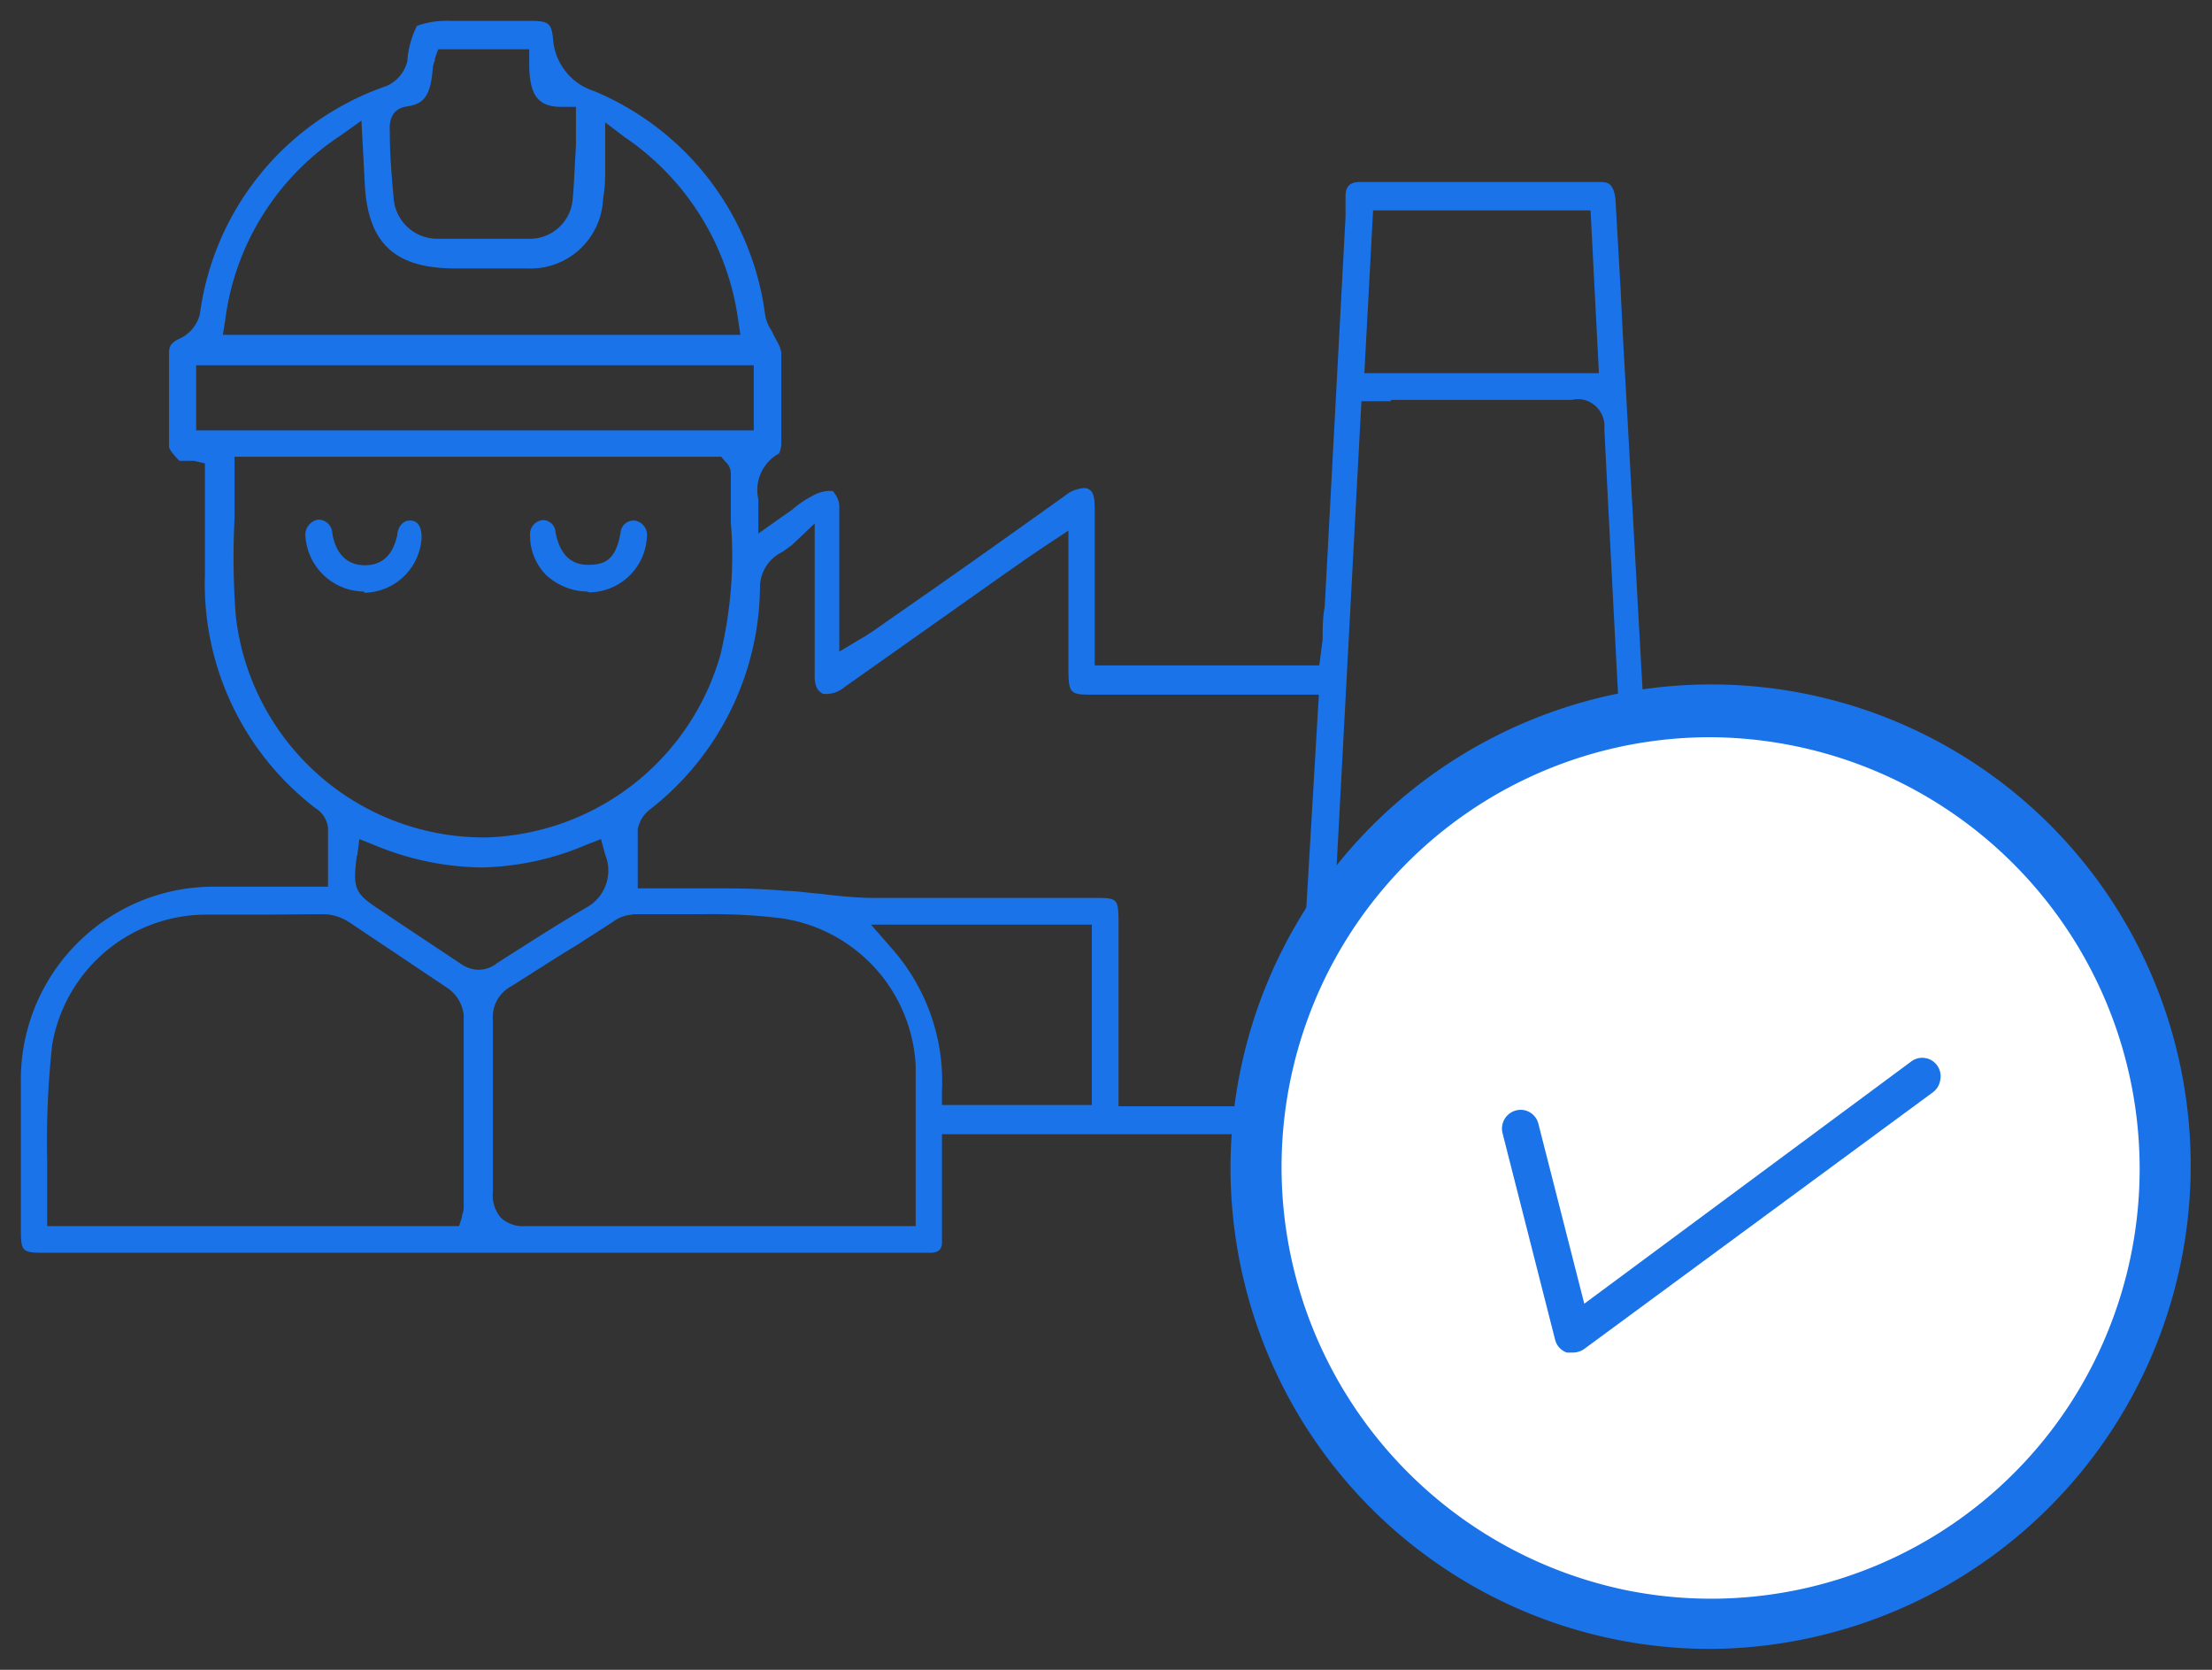 <svg width="53" height="40" fill="none" xmlns="http://www.w3.org/2000/svg"><rect width="100%" height="100%" fill="#333333" stroke="none"/><g clip-path="url(#a)"><g clip-path="url(#b)"><path d="M1.15 30.01c-.65 0-.65 0-.65-.65v-3.44a4.62 4.62 0 0 1 4.67-4.68h2.69V19.83a.64.64 0 0 0-.3-.47 6.77 6.77 0 0 1-2.65-5.6V11.1l-.26-.06H4.3c-.2-.2-.25-.3-.25-.34V8.45c0-.14.04-.25.28-.35a.88.88 0 0 0 .46-.58 6.71 6.71 0 0 1 4.47-5.46.87.87 0 0 0 .5-.6c.02-.3.1-.58.23-.84.27-.1.55-.13.83-.12h1.91c.43 0 .48.08.52.41a1.41 1.41 0 0 0 .98 1.27 6.75 6.75 0 0 1 4.1 5.34c.02.14.07.27.15.39l.06.12.09.17c.04.07.07.15.09.24v2.18c0 .08-.02.16-.05.24a1 1 0 0 0-.5 1.1V12.78l.51-.36.3-.21c.16-.14.34-.26.52-.35a.85.85 0 0 1 .37-.1h.08c.09.1.15.22.16.35v3.5l.5-.3.12-.07.2-.13.7-.49c1.3-.9 2.59-1.82 3.88-2.74.12-.1.25-.16.4-.18.05-.01.1-.01.14 0 .13.06.18.15.18.5v3.74h5.38l.08-.62c0-.26 0-.52.05-.78l.5-9.36v-.49c0-.28.17-.33.35-.33h5.75c.15 0 .34 0 .37.47l.12 2.1.05 1.03.78 14.04c0 .57.05 1.13.08 1.7l.1 1.88.05.4v.96c-.12.17-.3.23-.62.23h-16.7v2.59c0 .2-.12.24-.25.25H1.15Zm14-8.1a.84.84 0 0 0-.46.17l-.87.56c-.53.32-1.05.66-1.56.98a.84.84 0 0 0-.45.82v4.1a.84.84 0 0 0 .19.63.78.78 0 0 0 .6.2h9.34V25.53a3.76 3.76 0 0 0-3.2-3.53c-.63-.08-1.27-.11-1.91-.1h-1.67l-.01.01Zm-8.92 0H4.99a3.75 3.75 0 0 0-3.74 3.12c-.1.92-.14 1.84-.12 2.77V29.37H11l.07-.22v-.04a.48.48 0 0 0 .04-.18v-4.62a.9.9 0 0 0-.4-.65L8.38 22.1c-.2-.13-.41-.2-.64-.2l-1.51.01Zm20-.4c.53 0 .57 0 .57.58v4.41h4.22l.58-9.86h-5.49c-.45 0-.5-.05-.51-.52V12.71l-.65.43-.28.19-.63.44-3.82 2.7a.67.67 0 0 1-.5.15c-.13-.07-.21-.17-.2-.49v-3.59l-.55.52-.22.16a.94.94 0 0 0-.54.82 6.83 6.83 0 0 1-2.61 5.33.78.78 0 0 0-.32.5V21.28H16.96c.6 0 1.24 0 1.85.06.28 0 .56.05.84.07.4.05.78.09 1.23.1h5.39-.04Zm7.09-11.9h-.7l-.9 16.87h7.55l-.08-1.51-.15-2.57v-.78c-.21-3.78-.41-7.57-.6-11.35a.65.65 0 0 0-.48-.69.64.64 0 0 0-.3 0h-4.33l-.01.03ZM21.35 22.7a4.81 4.81 0 0 1 1.22 3.43v.34h3.59v-4.32h-5.29l.48.55ZM8.55 20.5c-.1.78-.06.9.56 1.3l.49.33 1.4.93c.13.1.3.17.47.17.16 0 .32-.06.44-.16.68-.43 1.4-.9 2.14-1.33a1.01 1.01 0 0 0 .45-1.27l-.1-.37-.36.14c-.79.34-1.64.52-2.5.54a6.88 6.88 0 0 1-2.53-.52l-.4-.16-.05.4Zm-2.93-9.16v1.08c-.04.78-.03 1.56.03 2.34a5.98 5.98 0 0 0 6 5.3 6.02 6.02 0 0 0 5.61-4.37c.25-1.05.34-2.12.25-3.19v-1.15a.37.37 0 0 0-.13-.29l-.1-.12H5.62v.4Zm-.92-1.03h13.36V8.75H4.7v1.56Zm27.99-1.37h5.62l-.2-3.9H32.9l-.21 3.9ZM8.17 3.24a6.23 6.23 0 0 0-2.77 4.4l-.06.38h12.4l-.06-.4a6.33 6.33 0 0 0-2.72-4.34l-.46-.35v1.04c0 .28 0 .52-.05.78a1.74 1.74 0 0 1-1.84 1.68h-1.8c-1.37-.03-2-.62-2.07-2.03l-.08-1.51-.49.35Zm2.25-1.84v.05a.5.5 0 0 0-.05.18c-.05.65-.2.86-.62.92-.42.06-.42.43-.41.6 0 .62.05 1.12.09 1.57a1.05 1.05 0 0 0 1.03 1h2.24a1.03 1.03 0 0 0 1.02-.93c.04-.43.05-.85.08-1.3V2.56h-.35c-.56 0-.77-.28-.77-1.04v-.34H10.5l-.08.22Z" fill="#1A73E8"/><path d="M8.72 14.17a1.42 1.42 0 0 1-1.4-1.3.37.37 0 0 1 .29-.42h.05a.33.33 0 0 1 .3.31c.1.62.46.78.78.78.3 0 .65-.12.78-.73 0-.1.08-.34.3-.34h.01c.24 0 .28.26.27.44a1.4 1.4 0 0 1-1.37 1.29l-.01-.03ZM14.08 14.17c-.37 0-.73-.15-1-.4a1.34 1.34 0 0 1-.38-.94.34.34 0 0 1 .29-.37.3.3 0 0 1 .32.29c.1.51.35.78.78.78.43 0 .67-.14.78-.78a.31.31 0 0 1 .3-.28h.04a.35.35 0 0 1 .29.4 1.4 1.4 0 0 1-1.4 1.32l-.02-.02Z" fill="#1A73E8"/><path d="M41 38.88c6.01 0 10.9-4.9 10.9-10.93C51.9 21.9 47 17 41 17c-6.03 0-10.9 4.9-10.9 10.94 0 6.04 4.87 10.93 10.9 10.93Z" fill="#fff"/><path d="M41 39.5a11.49 11.49 0 0 1-10.65-7.13 11.59 11.59 0 0 1 8.39-15.75 11.48 11.48 0 0 1 11.82 4.9 11.58 11.58 0 0 1-9.57 17.98Zm0-21.84a10.26 10.26 0 0 0-9.52 6.37A10.35 10.35 0 0 0 39 38.1a10.26 10.26 0 0 0 10.56-4.41A10.34 10.34 0 0 0 41 17.66Z" fill="#1A73E8"/><path d="M37.69 32.4h-.15a.44.44 0 0 1-.28-.31L36 27.14a.45.45 0 0 1 .5-.55.44.44 0 0 1 .36.33l1.1 4.31 7.83-5.8a.44.44 0 0 1 .7.43.45.45 0 0 1-.17.3l-8.37 6.16a.47.47 0 0 1-.26.08Z" fill="#1A73E8"/></g></g><defs><clipPath id="a"><path fill="#fff" transform="translate(.5 .5)" d="M0 0h52v39H0z"/></clipPath><clipPath id="b"><path fill="#fff" transform="translate(.5 .5)" d="M0 0h52v39H0z"/></clipPath></defs></svg>